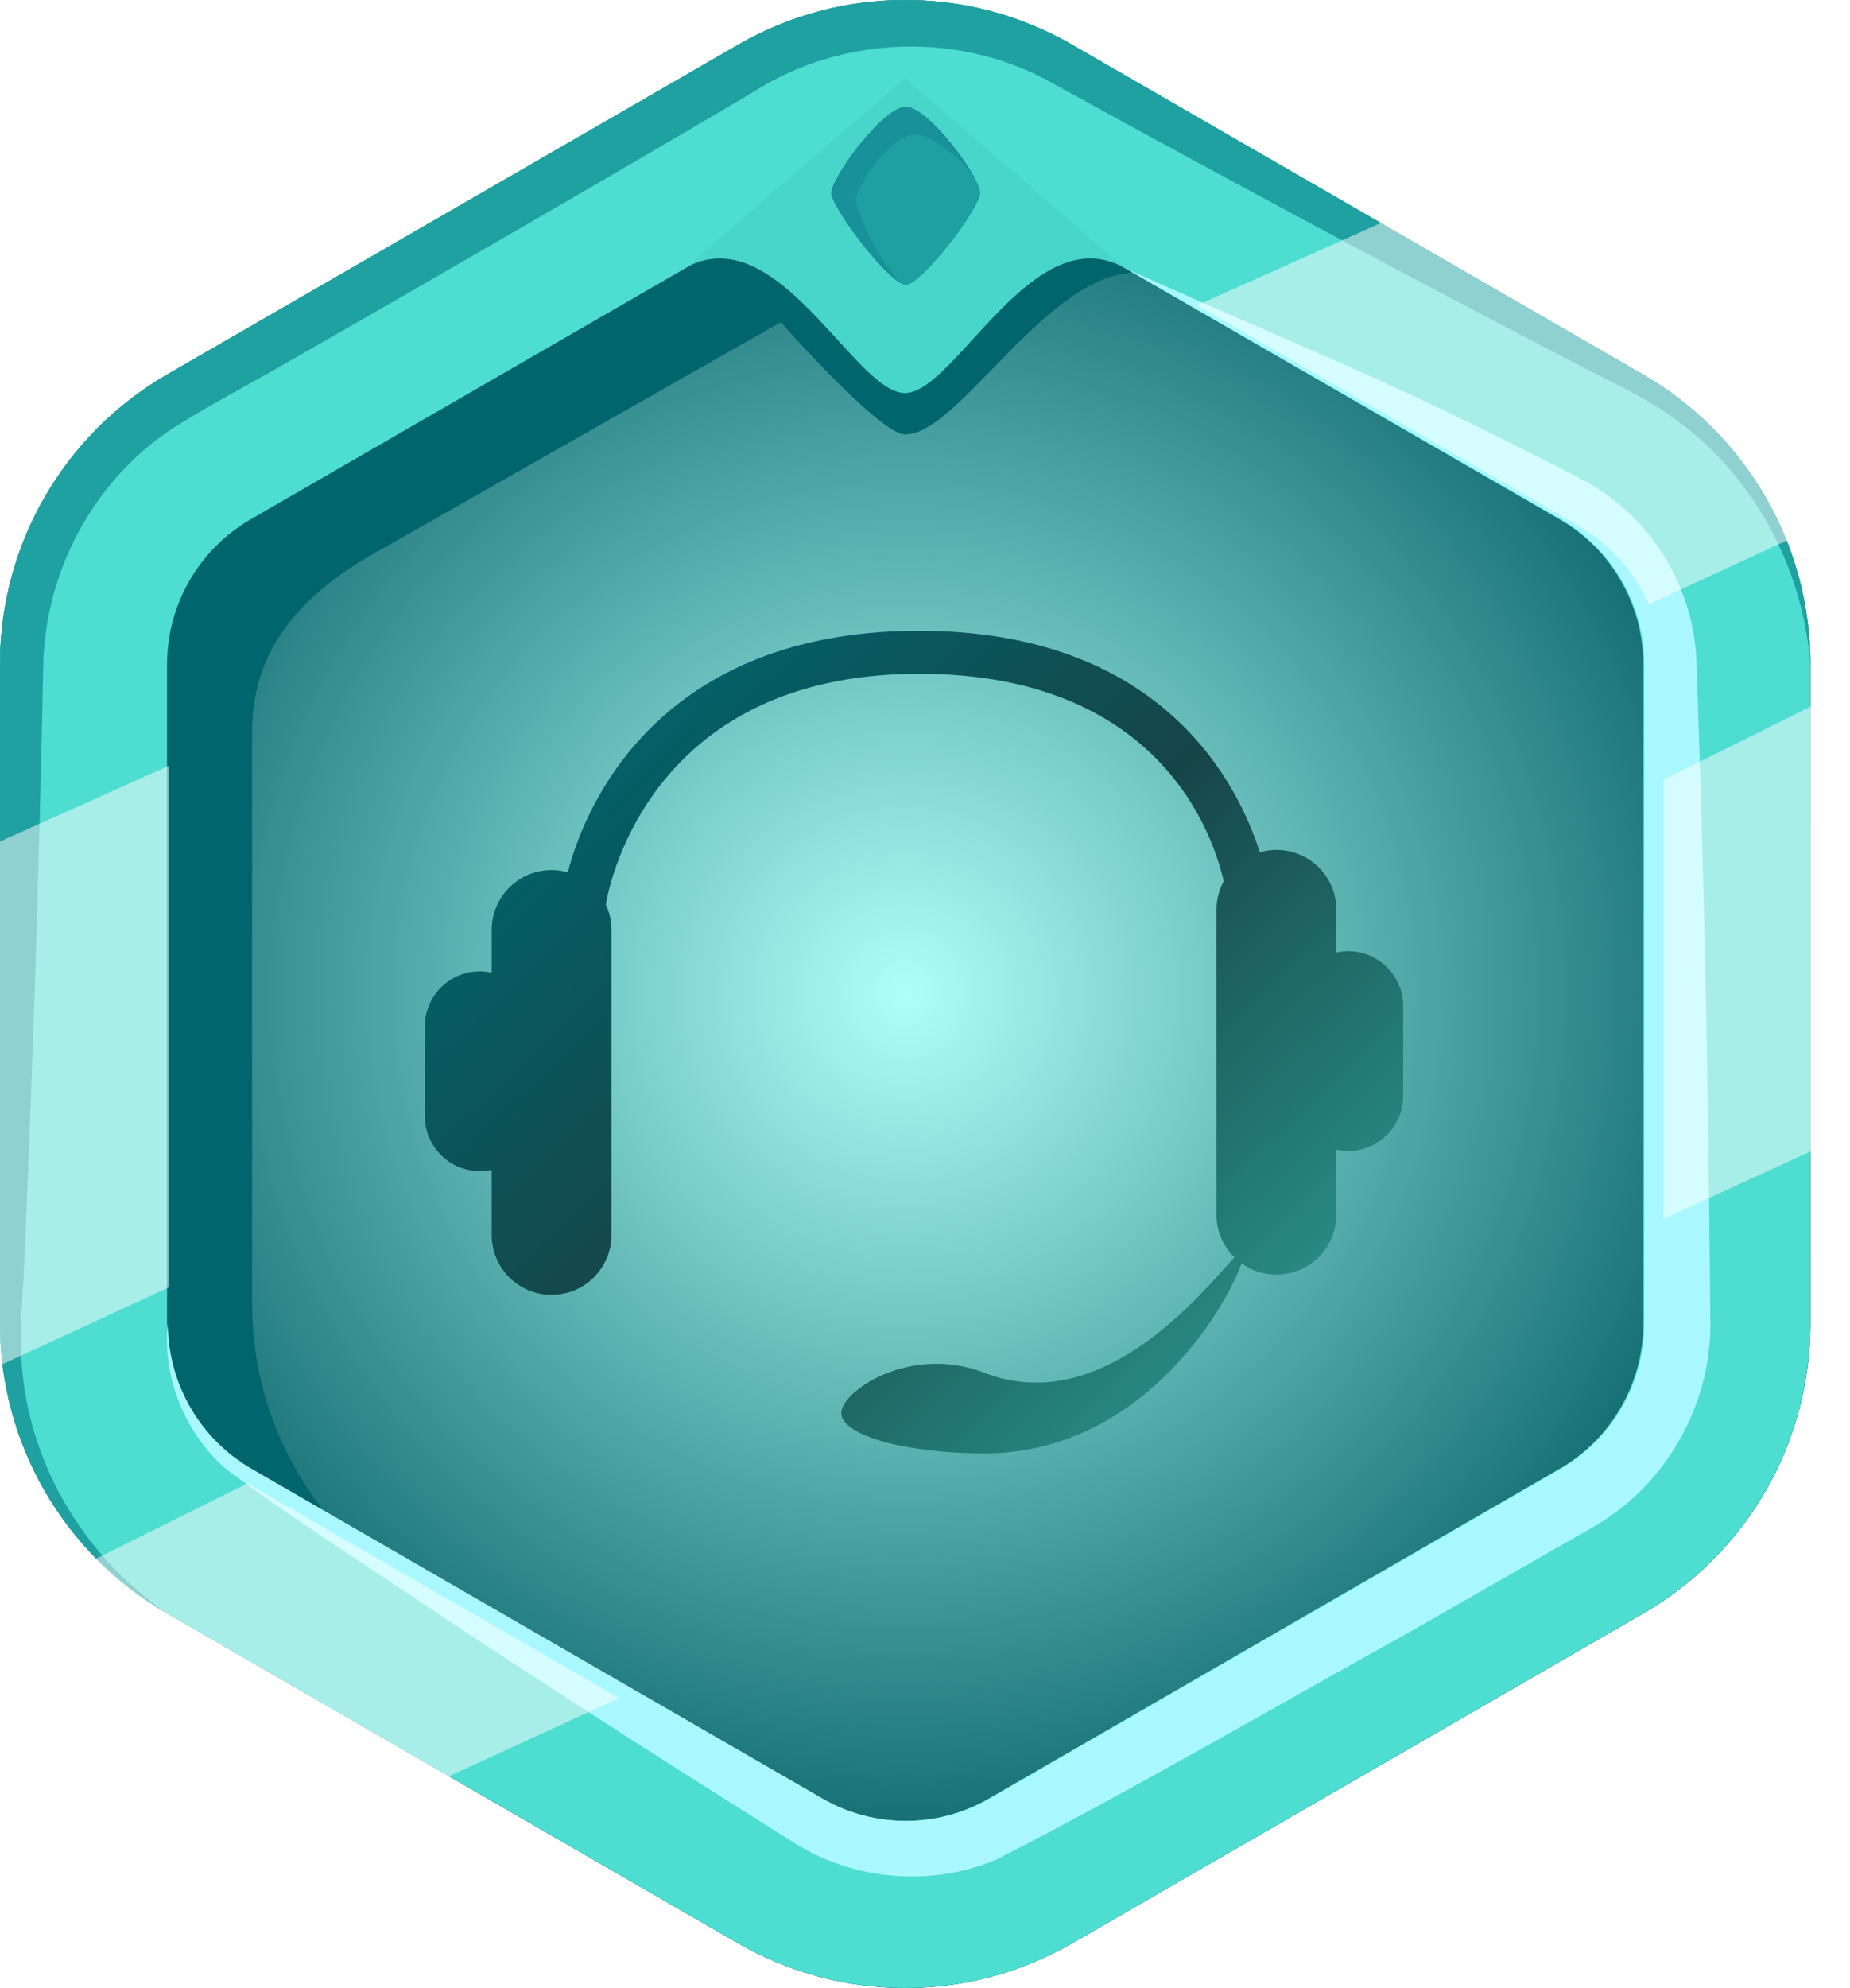 <svg width="27" height="29" viewBox="0 0 27 29" fill="none" xmlns="http://www.w3.org/2000/svg">
<path d="M26.42 19.31V9.688C26.42 7.946 25.49 6.336 23.981 5.464L15.649 0.654C14.14 -0.218 12.28 -0.218 10.771 0.654L2.439 5.464C0.93 6.336 0 7.946 0 9.688V19.31C0 21.053 0.93 22.663 2.439 23.534L10.771 28.345C12.28 29.216 14.14 29.216 15.649 28.345L23.981 23.534C25.49 22.663 26.42 21.053 26.42 19.31Z" fill="url(#paint0_radial_4921_105903)"/>
<path d="M23.982 5.463L15.649 0.654C14.14 -0.218 12.281 -0.218 10.772 0.654L2.439 5.463C0.93 6.335 0 7.945 0 9.687V19.31C0 21.053 0.93 22.663 2.439 23.534L10.772 28.344C12.281 29.215 14.14 29.215 15.649 28.344L23.982 23.534C25.491 22.663 26.421 21.053 26.421 19.31V9.687C26.421 7.945 25.491 6.335 23.982 5.463ZM25.756 19.023C25.756 20.766 24.828 22.376 23.318 23.247L17.156 26.805C15.648 27.676 13.788 27.676 12.279 26.805L6.118 23.247C4.609 22.376 3.679 20.766 3.679 19.023V10.679C3.679 9.404 4.467 8.603 5.607 7.989L11.396 4.699C11.396 4.699 12.837 6.337 13.21 6.337C14.113 6.337 15.648 3.256 17.156 4.127L23.318 7.686C24.828 8.556 25.756 10.167 25.756 11.909V19.024V19.023Z" fill="#00656D"/>
<path d="M13.21 2.438C13.638 2.438 14.059 2.551 14.43 2.765L22.762 7.576C23.515 8.01 23.982 8.82 23.982 9.689V19.31C23.982 20.18 23.515 20.989 22.762 21.423L14.43 26.234C14.059 26.448 13.637 26.561 13.21 26.561C12.783 26.561 12.36 26.448 11.99 26.234L3.657 21.423C2.905 20.989 2.438 20.18 2.438 19.31V9.689C2.438 8.82 2.905 8.01 3.657 7.576L11.99 2.765C12.36 2.551 12.783 2.438 13.21 2.438ZM13.21 0C12.368 0 11.526 0.218 10.771 0.653L2.439 5.464C0.93 6.336 0 7.945 0 9.688V19.31C0 21.053 0.93 22.663 2.439 23.534L10.771 28.345C11.526 28.78 12.368 28.998 13.21 28.998C14.052 28.998 14.894 28.78 15.649 28.345L23.981 23.534C25.49 22.663 26.42 21.053 26.42 19.31V9.688C26.42 7.945 25.49 6.336 23.981 5.464L15.649 0.653C14.894 0.218 14.052 0 13.21 0Z" fill="#4EDDD1"/>
<path d="M23.263 22.267L20.621 23.779C18.752 24.813 16.422 26.169 14.537 27.126C13.601 27.523 12.476 27.43 11.621 26.898C9.9 25.82 8.188 24.726 6.492 23.605C5.433 22.889 4.349 22.208 3.32 21.445C2.707 20.931 2.363 20.085 2.451 19.311C2.451 20.18 2.919 20.989 3.671 21.424L12.004 26.234C12.375 26.449 12.796 26.561 13.224 26.561C13.652 26.561 14.073 26.449 14.444 26.234L22.777 21.424C23.529 20.989 23.997 20.18 23.997 19.311V9.688C23.997 8.819 23.528 8.01 22.777 7.575L16.43 3.916C19.337 5.219 20.183 5.495 23.009 6.952C23.438 7.164 23.816 7.471 24.108 7.853C24.507 8.37 24.744 9.02 24.761 9.688C24.796 10.703 24.829 11.719 24.854 12.732C24.913 14.888 24.941 17.045 24.961 19.201C25.006 20.437 24.339 21.65 23.263 22.267L23.263 22.267Z" fill="#AAF8FF"/>
<path d="M13.207 1.139L9.992 3.914C11.333 3.14 12.473 5.733 13.207 5.733C13.941 5.733 15.082 3.14 16.423 3.914L13.207 1.139Z" fill="#49D6CA"/>
<path d="M26.42 9.688C26.292 8.038 25.351 6.543 23.911 5.775C23.723 5.666 23.097 5.359 22.889 5.246C20.399 3.952 17.879 2.598 15.417 1.245C14.051 0.444 12.279 0.502 10.962 1.362C9.058 2.486 6.226 4.125 4.298 5.225C3.89 5.469 2.748 6.071 2.376 6.348C1.289 7.129 0.631 8.445 0.63 9.783C0.572 12.592 0.484 15.45 0.36 18.255C0.351 18.662 0.283 19.358 0.309 19.766C0.376 21.269 1.177 22.665 2.439 23.534C0.93 22.663 0 21.053 0 19.31V9.687C0 7.945 0.93 6.335 2.439 5.463L10.772 0.653C11.526 0.217 12.368 0 13.21 0C14.053 0 14.895 0.217 15.649 0.653L23.982 5.463C25.491 6.335 26.421 7.945 26.421 9.687L26.42 9.688Z" fill="#18989A" fill-opacity="0.86"/>
<path d="M13.22 1.557C12.888 1.557 12.133 2.588 12.133 2.812C12.133 3.036 12.989 4.156 13.22 4.156C13.45 4.156 14.307 3.036 14.307 2.812C14.307 2.588 13.552 1.557 13.22 1.557Z" fill="#18989A" fill-opacity="0.86"/>
<path d="M14.234 2.611C13.995 2.256 13.568 1.962 13.347 1.962C13.024 1.962 12.492 2.7 12.492 2.911C12.492 3.083 12.852 3.879 13.179 4.146C12.902 4.04 12.133 3.024 12.133 2.812C12.133 2.588 12.887 1.557 13.22 1.557C13.49 1.557 14.037 2.235 14.234 2.611H14.234Z" fill="#18919A"/>
<g opacity="0.5">
<path d="M26.303 7.78L24.061 8.815C23.854 8.341 23.499 7.935 23.038 7.669L17.469 4.454L20.247 3.211L24.271 5.533C25.182 6.06 25.885 6.851 26.303 7.78H26.303Z" fill="white"/>
<path d="M2.466 11.168V18.778L0.014 19.909C0.005 19.788 0 19.666 0 19.544V12.274L2.466 11.169V11.168Z" fill="white"/>
<path d="M26.748 10.146V16.647L24.281 17.779V11.372L26.748 10.146Z" fill="white"/>
<path d="M9.037 24.769L6.289 26.03L2.46 23.82C1.993 23.55 1.581 23.211 1.234 22.819L3.614 21.635C3.64 21.653 3.666 21.669 3.693 21.684L9.036 24.768L9.037 24.769Z" fill="white"/>
</g>
<g filter="url(#filter0_d_4921_105903)">
<path d="M19.475 13.674C19.416 13.674 19.359 13.681 19.304 13.693V13.071C19.304 12.588 18.912 12.197 18.43 12.197C18.346 12.197 18.264 12.21 18.187 12.232C17.862 11.215 16.75 9.001 13.214 9.001C13.208 9.001 13.201 9.001 13.195 9.001C9.261 9.01 8.284 11.751 8.087 12.524C8.012 12.503 7.932 12.491 7.85 12.491C7.367 12.491 6.976 12.883 6.976 13.365V13.987C6.92 13.975 6.863 13.968 6.804 13.968C6.36 13.968 6 14.328 6 14.772V16.079C6 16.523 6.36 16.883 6.804 16.883C6.863 16.883 6.92 16.876 6.976 16.864V17.813C6.976 18.296 7.367 18.687 7.85 18.687C8.333 18.687 8.724 18.296 8.724 17.813V13.365C8.724 13.148 8.642 12.996 8.642 12.996C8.662 12.866 9.193 9.637 13.196 9.628C13.202 9.628 13.208 9.628 13.213 9.628C16.749 9.628 17.516 12.012 17.659 12.656C17.592 12.78 17.554 12.921 17.554 13.071V17.519C17.554 17.763 17.655 17.984 17.816 18.142C17.366 18.619 15.902 20.496 14.168 19.824C13.092 19.407 12.078 20.087 12.078 20.412C12.078 20.737 13.014 21 14.168 21C16.444 21 17.687 18.896 17.919 18.228C18.063 18.331 18.238 18.393 18.429 18.393C18.912 18.393 19.303 18.001 19.303 17.518V16.57C19.359 16.582 19.416 16.589 19.475 16.589C19.919 16.589 20.279 16.229 20.279 15.785V14.478C20.279 14.034 19.919 13.674 19.475 13.674Z" fill="url(#paint1_linear_4921_105903)"/>
</g>
<defs>
<filter id="filter0_d_4921_105903" x="6" y="9.001" width="14.481" height="12.199" filterUnits="userSpaceOnUse" color-interpolation-filters="sRGB">
<feFlood flood-opacity="0" result="BackgroundImageFix"/>
<feColorMatrix in="SourceAlpha" type="matrix" values="0 0 0 0 0 0 0 0 0 0 0 0 0 0 0 0 0 0 127 0" result="hardAlpha"/>
<feOffset dx="0.2" dy="0.2"/>
<feComposite in2="hardAlpha" operator="out"/>
<feColorMatrix type="matrix" values="0 0 0 0 0.698 0 0 0 0 1 0 0 0 0 0.975 0 0 0 1 0"/>
<feBlend mode="normal" in2="BackgroundImageFix" result="effect1_dropShadow_4921_105903"/>
<feBlend mode="normal" in="SourceGraphic" in2="effect1_dropShadow_4921_105903" result="shape"/>
</filter>
<radialGradient id="paint0_radial_4921_105903" cx="0" cy="0" r="1" gradientUnits="userSpaceOnUse" gradientTransform="translate(13.21 14.499) scale(13.869 13.87)">
<stop stop-color="#AEFFF8"/>
<stop offset="1" stop-color="#005B62"/>
</radialGradient>
<linearGradient id="paint1_linear_4921_105903" x1="8.5" y1="9.501" x2="18.5" y2="20.001" gradientUnits="userSpaceOnUse">
<stop stop-color="#00656D"/>
<stop offset="0.481" stop-color="#164548"/>
<stop offset="1" stop-color="#2A948B"/>
</linearGradient>
</defs>
</svg>
